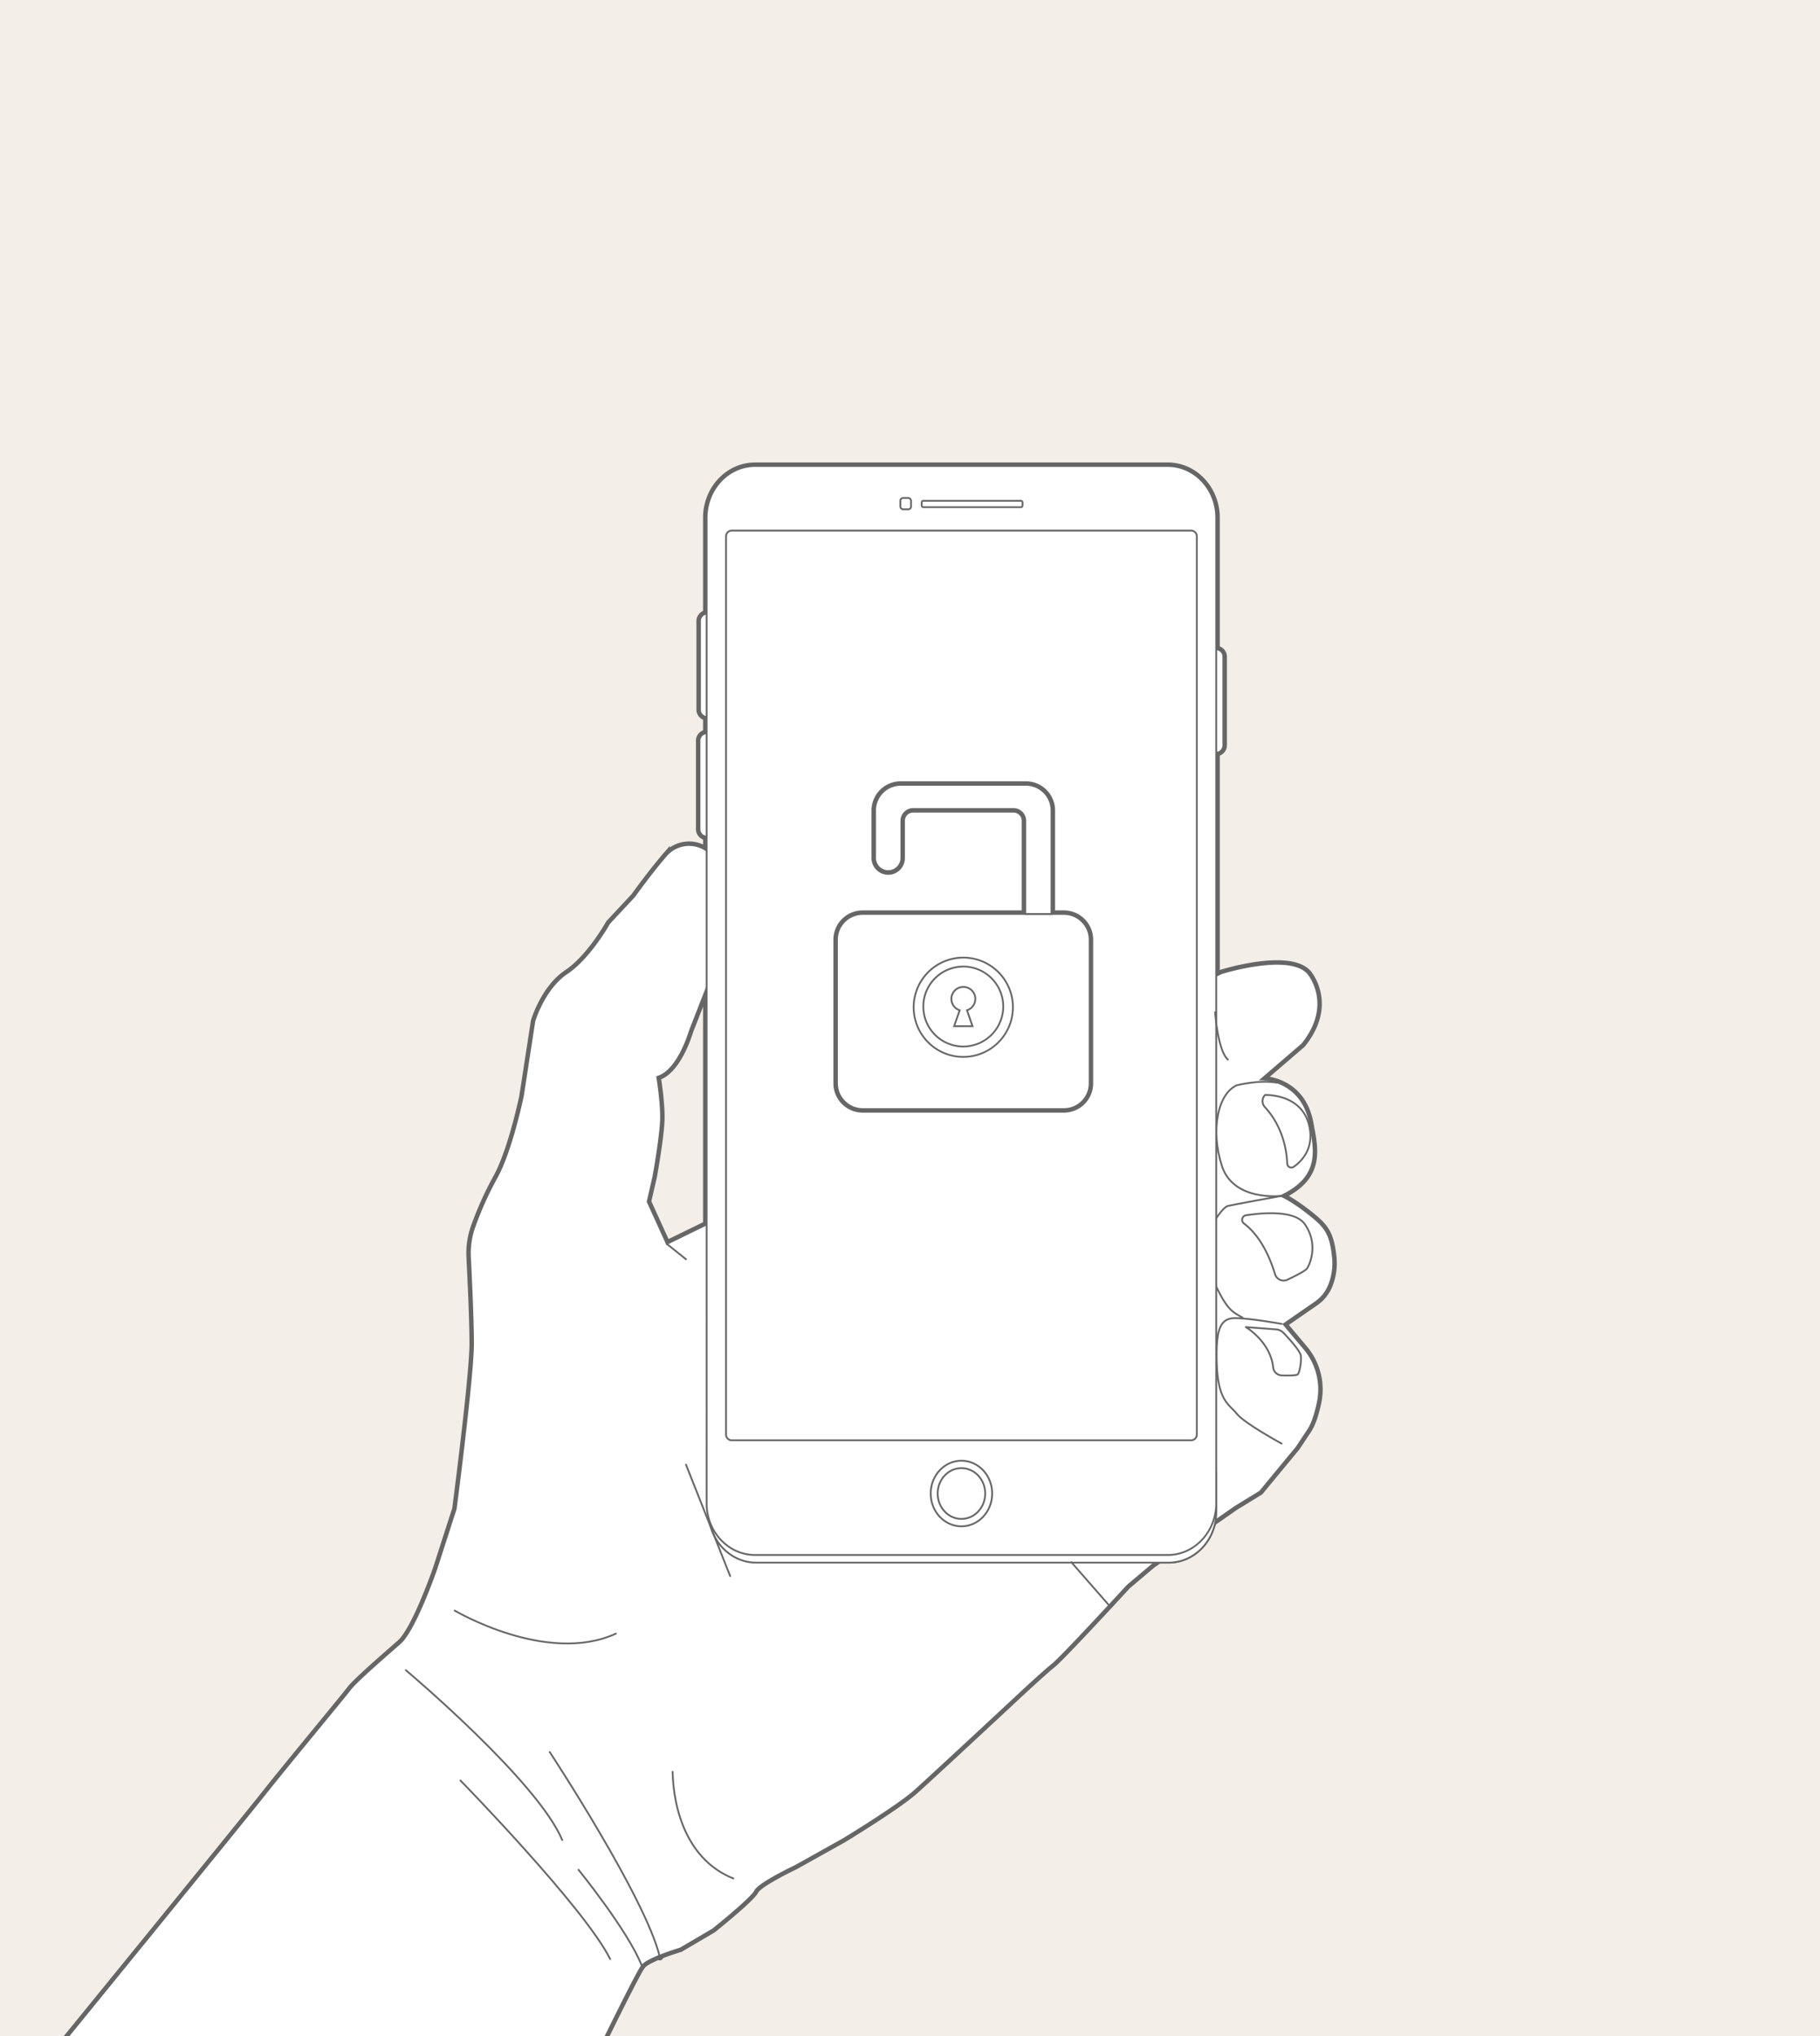 <svg xmlns="http://www.w3.org/2000/svg" viewBox="0 0 1018.04 1138.6"><defs><style>.cls-1{fill:#f4eee8;}.cls-2,.cls-3,.cls-4,.cls-5{fill:#666;}.cls-11,.cls-2,.cls-3,.cls-4,.cls-6,.cls-7,.cls-8,.cls-9{stroke:#666;}.cls-11,.cls-2,.cls-3,.cls-6,.cls-7,.cls-9{stroke-miterlimit:10;}.cls-2,.cls-3,.cls-4{stroke-width:4px;}.cls-11,.cls-3,.cls-4,.cls-7,.cls-8{stroke-linecap:round;}.cls-4,.cls-8{stroke-linejoin:round;}.cls-10,.cls-11,.cls-6{fill:#fff;}.cls-7,.cls-8,.cls-9{fill:none;}</style></defs><g id="Layer_1" data-name="Layer 1"><g id="Background"><rect class="cls-1" width="1018.04" height="1138.6"/></g></g><g id="Layer_2" data-name="Layer 2"><path class="cls-2" d="M394.72,475.34l1.89,1.25-1.08,75.16-9.66,24.69s-6.44,22.55-18.25,25.77c0,0,2.14,12.88,2.14,22.54S365.47,658,365.47,658l-3.22,14L373,695.61,683.27,544.23s37.58-11.81,48.31,0c0,0,15,17.18-3.22,39.73l-22.9,19.68s22.54-.36,27.2,24.33c2.89,15.37,6.44,30.07-16.11,40.8,0,0,5.37,2.15,15,9.67s12.65,11,14.07,24.92a32.74,32.74,0,0,1-2.16,15.19,21.11,21.11,0,0,1-7.72,9.73L718,740.53l11,13.08a35.31,35.31,0,0,1,8.15,30.46c-1.24,5.92-3,11.92-5.53,15.69l-6.44,9.66-20.4,24.7-14,8.58-46.16,32.21-14,11.81s-36.5,39.73-41.87,44S568.39,949,568.39,949s-47.24,44-56.9,52.6-39.73,26.85-39.73,26.85l-26.84,15s-20.4,9.66-22.55,14-23.62,21.48-23.62,21.48l-18.25,10.73s-18.25,5.37-21.47,9.67-23.62,46.16-23.62,46.16H32.64s104.14-127.76,116-142.79,44-53.68,47.24-58,19.33-18.25,27.92-25.77,20.4-41.87,20.4-41.87l10.73-33.28s9.67-74.08,9.67-92.34c0-12.9-1.08-36-1.71-48.42a43.94,43.94,0,0,1,2.65-17.37,188.29,188.29,0,0,1,11.94-26.54c8.59-15,15-46.17,15-46.17l6.44-41.87s5.37-18.25,18.26-26.84,23.62-27.91,23.62-27.91l14-15s9.35-13.08,17.86-22.91A16.88,16.88,0,0,1,394.72,475.34Z"/><path class="cls-3" d="M307.49,979.77s53.68,81.6,61.56,114.53"/><path class="cls-3" d="M716.91,740.35s-17.54-3.22-26.13-3.22-10.62,7-10.2,24.51c.54,22,7,23.62,11.28,29s25,16.64,25,16.64"/><path class="cls-4" d="M696.87,742.14s13.75,8.07,15.3,22.57a5,5,0,0,0,4.84,4.46c3.67.1,8.22.08,8.85-.55,1.07-1.07,2.14-6.8,1.79-10.38-.27-2.67-6.51-9.52-9.66-12.83a6.59,6.59,0,0,0-4.28-2Z"/><path class="cls-2" d="M717.34,668.67s-28.34,5.11-30.85,5.83-17.89,17.89-9.31,37.94,11.64,20.93,18.08,24.51"/><path class="cls-4" d="M695.87,684.24c5.1,3.82,12.31,11.85,17.36,28.36a5,5,0,0,0,7,3c4.25-2,9.62-4.79,10.67-6,1.79-2.15,6.8-14-1.08-25.05C724.3,676.78,707,678.1,697,679.6A2.58,2.58,0,0,0,695.87,684.24Z"/><path class="cls-4" d="M716.55,668.77S689.94,672,683.48,652s-2.28-40.44,8.36-45.09c0,0,12.55-3.22,22.43-1.43"/><path class="cls-2" d="M707.52,619.11c4.45,4.77,11.72,15,12.52,31.63a2.28,2.28,0,0,0,3.58,1.79c4.42-3.09,11.19-9.92,8.93-21.88-3.28-17.36-20.63-18.34-24.89-18.34h0A4.89,4.89,0,0,0,707.52,619.11Z"/><path class="cls-3" d="M227,934s73.54,61.74,87.5,95"/><rect class="cls-5" x="401.94" y="291.01" width="271.04" height="518.59"/><path class="cls-5" d="M671,293V807.6h-267V293H671m4-4h-275V811.6H675V289Z"/><path class="cls-5" d="M423,872.36c-13.87,0-25.16-12.08-25.16-26.92v-20.5H678.85v20.5c0,14.84-11.28,26.92-25.16,26.92Z"/><path class="cls-5" d="M676.85,826.94v18.5c0,13.74-10.39,24.92-23.16,24.92H423c-12.77,0-23.16-11.18-23.16-24.92v-18.5H676.85m4-4h-285v22.5c0,16,12.16,28.92,27.16,28.92H653.69c15,0,27.16-13,27.16-28.92v-22.5Z"/><path class="cls-2" d="M396.55,401h-1a4.17,4.17,0,0,1-4-4.28V347.43a4.17,4.17,0,0,1,4-4.28h1.16"/><path class="cls-2" d="M396.28,467.88h-1a4.17,4.17,0,0,1-4-4.28V414.3a4.17,4.17,0,0,1,4-4.28h1.16"/><path class="cls-2" d="M679.3,363.09h1a4.17,4.17,0,0,1,4,4.28v49.3a4.17,4.17,0,0,1-4,4.28h-1.16"/><rect class="cls-2" x="401.11" y="266.26" width="273.37" height="597.69" rx="12.07"/><path class="cls-2" d="M680.31,736.41V289.54c0-16-12.16-28.93-27.16-28.93H422.43c-15,0-27.17,12.95-27.17,28.93V840.67c0,16,12.16,28.92,27.17,28.92H653.15c15,0,27.16-13,27.16-28.92V789.56m0,0V736.41m-10.85,65.75a3.19,3.19,0,0,1-3.08,3.28H409.19a3.19,3.19,0,0,1-3.07-3.28V300a3.19,3.19,0,0,1,3.07-3.28H666.38a3.19,3.19,0,0,1,3.08,3.28Z"/><rect class="cls-2" x="503.62" y="278.47" width="5.98" height="6.36" rx="1.51"/><rect class="cls-2" x="515.57" y="280.06" width="56.39" height="3.58" rx="0.85"/><path class="cls-5" d="M537.79,852.06c-8.66,0-15.7-7.56-15.7-16.85s7-16.85,15.7-16.85,15.7,7.56,15.7,16.85S546.45,852.06,537.79,852.06Z"/><path class="cls-5" d="M537.79,820.36c7.56,0,13.7,6.66,13.7,14.85s-6.14,14.85-13.7,14.85-13.7-6.66-13.7-14.85,6.14-14.85,13.7-14.85m0-4c-9.78,0-17.7,8.44-17.7,18.85s7.92,18.85,17.7,18.85,17.7-8.44,17.7-18.85-7.92-18.85-17.7-18.85Z"/><path class="cls-5" d="M537.79,847.91c-6.51,0-11.8-5.7-11.8-12.7s5.29-12.7,11.8-12.7,11.8,5.7,11.8,12.7S544.3,847.91,537.79,847.91Z"/><path class="cls-5" d="M537.79,824.51c5.4,0,9.8,4.8,9.8,10.7s-4.4,10.7-9.8,10.7-9.8-4.8-9.8-10.7,4.4-10.7,9.8-10.7m0-4c-7.62,0-13.8,6.58-13.8,14.7s6.18,14.7,13.8,14.7,13.8-6.58,13.8-14.7-6.18-14.7-13.8-14.7Z"/><line class="cls-2" x1="598.99" y1="873.3" x2="621.53" y2="899.07"/><path class="cls-3" d="M254.35,900.68s51.53,30.6,90.18,12.88"/><line class="cls-3" x1="383.72" y1="819.08" x2="408.42" y2="881.36"/><line class="cls-3" x1="372.98" y1="695.61" x2="383.72" y2="704.2"/><path class="cls-3" d="M323.6,1045.62S351.51,1080,359,1099.31"/><path class="cls-4" d="M679.69,566.06s1.43,21.47,7.16,26.48"/><path class="cls-3" d="M257.57,995.7s69.25,70.86,83.74,99.85"/><path class="cls-2" d="M376.22,990.43c.43,21.8,8.33,50,34.34,60.2"/><path class="cls-6" d="M394.72,475.34l1.89,1.25-1.08,75.16-9.66,24.69s-6.44,22.55-18.25,25.77c0,0,2.14,12.88,2.14,22.54S365.47,658,365.47,658l-3.22,14L373,695.61,683.27,544.23s37.58-11.81,48.31,0c0,0,15,17.18-3.22,39.73l-22.9,19.68s22.54-.36,27.2,24.33c2.89,15.37,6.44,30.07-16.11,40.8,0,0,5.37,2.15,15,9.67s12.65,11,14.07,24.92a32.74,32.74,0,0,1-2.16,15.19,21.11,21.11,0,0,1-7.72,9.73L718,740.53l11,13.08a35.31,35.31,0,0,1,8.15,30.46c-1.24,5.92-3,11.92-5.53,15.69l-6.44,9.66-20.4,24.7-14,8.58-46.16,32.21-14,11.81s-36.5,39.73-41.87,44S568.39,949,568.39,949s-47.24,44-56.9,52.6-39.73,26.85-39.73,26.85l-26.84,15s-20.4,9.66-22.55,14-23.62,21.48-23.62,21.48l-18.25,10.73s-18.25,5.37-21.47,9.67-23.62,46.16-23.62,46.16H32.64s104.14-127.76,116-142.79,44-53.68,47.24-58,19.33-18.25,27.92-25.77,20.4-41.87,20.4-41.87l10.73-33.28s9.67-74.08,9.67-92.34c0-12.9-1.08-36-1.71-48.42a43.94,43.94,0,0,1,2.65-17.37,188.29,188.29,0,0,1,11.94-26.54c8.59-15,15-46.17,15-46.17l6.44-41.87s5.37-18.25,18.26-26.84,23.62-27.91,23.62-27.91l14-15s9.35-13.08,17.86-22.91A16.88,16.88,0,0,1,394.72,475.34Z"/><path class="cls-7" d="M307.49,979.77s53.68,81.6,61.56,114.53"/><path class="cls-7" d="M716.91,740.35s-17.54-3.22-26.13-3.22-10.62,7-10.2,24.51c.54,22,7,23.62,11.28,29s25,16.64,25,16.64"/><path class="cls-8" d="M696.87,742.14s13.75,8.07,15.3,22.57a5,5,0,0,0,4.84,4.46c3.67.1,8.22.08,8.85-.55,1.07-1.07,2.14-6.8,1.79-10.38-.27-2.67-6.51-9.52-9.66-12.83a6.59,6.59,0,0,0-4.28-2Z"/><path class="cls-9" d="M717.34,668.67s-28.34,5.11-30.85,5.83-17.89,17.89-9.31,37.94,11.64,20.93,18.08,24.51"/><path class="cls-8" d="M695.87,684.24c5.1,3.82,12.31,11.85,17.36,28.36a5,5,0,0,0,7,3c4.25-2,9.62-4.79,10.67-6,1.79-2.15,6.8-14-1.08-25.05C724.3,676.78,707,678.1,697,679.6A2.58,2.58,0,0,0,695.87,684.24Z"/><path class="cls-8" d="M716.55,668.77S689.94,672,683.48,652s-2.28-40.44,8.36-45.09c0,0,12.55-3.22,22.43-1.43"/><path class="cls-9" d="M707.52,619.11c4.45,4.77,11.72,15,12.52,31.63a2.28,2.28,0,0,0,3.58,1.79c4.42-3.09,11.19-9.92,8.93-21.88-3.28-17.36-20.63-18.34-24.89-18.34h0A4.89,4.89,0,0,0,707.52,619.11Z"/><path class="cls-7" d="M227,934s73.54,61.74,87.5,95"/><rect class="cls-10" x="399.94" y="289.01" width="275.04" height="522.59"/><path class="cls-10" d="M423,873.86c-14.7,0-26.66-12.75-26.66-28.42v-22H680.35v22c0,15.67-12,28.42-26.66,28.42Z"/><path class="cls-5" d="M679.85,823.94v21.5c0,15.4-11.73,27.92-26.16,27.92H423c-14.42,0-26.16-12.52-26.16-27.92v-21.5H679.85m1-1h-285v22.5c0,16,12.16,28.92,27.16,28.92H653.69c15,0,27.16-13,27.16-28.92v-22.5Z"/><path class="cls-6" d="M396.55,401h-1a4.17,4.17,0,0,1-4-4.28V347.43a4.17,4.17,0,0,1,4-4.28h1.16"/><path class="cls-6" d="M396.28,467.88h-1a4.17,4.17,0,0,1-4-4.28V414.3a4.17,4.17,0,0,1,4-4.28h1.16"/><path class="cls-6" d="M679.3,363.09h1a4.17,4.17,0,0,1,4,4.28v49.3a4.17,4.17,0,0,1-4,4.28h-1.16"/><rect class="cls-9" x="401.11" y="266.26" width="273.37" height="597.69" rx="12.07"/><path class="cls-6" d="M680.31,736.41V289.54c0-16-12.16-28.93-27.16-28.93H422.43c-15,0-27.17,12.95-27.17,28.93V840.67c0,16,12.16,28.92,27.17,28.92H653.15c15,0,27.16-13,27.16-28.92V789.56m0,0V736.41m-10.85,65.75a3.19,3.19,0,0,1-3.08,3.28H409.19a3.19,3.19,0,0,1-3.07-3.28V300a3.19,3.19,0,0,1,3.07-3.28H666.38a3.19,3.19,0,0,1,3.08,3.28Z"/><rect class="cls-9" x="503.62" y="278.47" width="5.98" height="6.36" rx="1.51"/><rect class="cls-9" x="515.57" y="280.06" width="56.39" height="3.58" rx="0.85"/><path class="cls-5" d="M537.79,817.36c9.21,0,16.7,8,16.7,17.85s-7.49,17.85-16.7,17.85-16.7-8-16.7-17.85,7.49-17.85,16.7-17.85m0-1c-9.78,0-17.7,8.44-17.7,18.85s7.92,18.85,17.7,18.85,17.7-8.44,17.7-18.85-7.92-18.85-17.7-18.85Z"/><path class="cls-5" d="M537.79,821.51c7.06,0,12.8,6.15,12.8,13.7s-5.74,13.7-12.8,13.7-12.8-6.15-12.8-13.7,5.74-13.7,12.8-13.7m0-1c-7.62,0-13.8,6.58-13.8,14.7s6.18,14.7,13.8,14.7,13.8-6.58,13.8-14.7-6.18-14.7-13.8-14.7Z"/><line class="cls-6" x1="598.99" y1="873.3" x2="621.53" y2="899.07"/><path class="cls-11" d="M254.35,900.68s51.53,30.6,90.18,12.88"/><line class="cls-11" x1="383.72" y1="819.08" x2="408.42" y2="881.36"/><line class="cls-11" x1="372.98" y1="695.61" x2="383.72" y2="704.2"/><path class="cls-7" d="M323.6,1045.62S351.51,1080,359,1099.31"/><path class="cls-8" d="M679.69,566.06s1.43,21.47,7.16,26.48"/><path class="cls-7" d="M257.57,995.7s69.25,70.86,83.74,99.85"/><path class="cls-9" d="M376.22,990.43c.43,21.8,8.33,50,34.34,60.2"/><rect class="cls-5" x="468.17" y="511.11" width="141.33" height="109.11" rx="14.36"/><path class="cls-5" d="M595.13,622.22H482.53a16.38,16.38,0,0,1-16.36-16.36V525.47a16.38,16.38,0,0,1,16.36-16.36h112.6a16.38,16.38,0,0,1,16.36,16.36v80.39A16.38,16.38,0,0,1,595.13,622.22ZM482.53,513.11a12.37,12.37,0,0,0-12.36,12.36v80.39a12.37,12.37,0,0,0,12.36,12.36h112.6a12.37,12.37,0,0,0,12.36-12.36V525.47a12.37,12.37,0,0,0-12.36-12.36Z"/><path class="cls-5" d="M504.17,479.53V459a6.59,6.59,0,0,1,6.59-6.59h56.15A6.59,6.59,0,0,1,573.5,459v52.12h14.68V453.22a14.31,14.31,0,0,0-14.31-14.31H503.79a14.31,14.31,0,0,0-14.31,14.31v26.31a7.35,7.35,0,0,0,7.34,7.35h0A7.35,7.35,0,0,0,504.17,479.53Z"/><path class="cls-5" d="M590.18,513.11H571.5V459a4.6,4.6,0,0,0-4.59-4.59H510.76a4.6,4.6,0,0,0-4.59,4.59v20.54a9.35,9.35,0,1,1-18.69,0V453.22a16.33,16.33,0,0,1,16.31-16.31h70.08a16.33,16.33,0,0,1,16.31,16.31Zm-14.68-4h10.68V453.22a12.32,12.32,0,0,0-12.31-12.31H503.79a12.32,12.32,0,0,0-12.31,12.31v26.31a5.35,5.35,0,1,0,10.69,0V459a8.6,8.6,0,0,1,8.59-8.59h56.15A8.61,8.61,0,0,1,575.5,459Z"/><circle class="cls-5" cx="538.83" cy="562.88" r="22.34"/><path class="cls-5" d="M538.83,587.23a24.35,24.35,0,1,1,24.34-24.35A24.37,24.37,0,0,1,538.83,587.23Zm0-44.69a20.35,20.35,0,1,0,20.34,20.34A20.36,20.36,0,0,0,538.83,542.54Z"/><path class="cls-5" d="M545.52,558.6a6.69,6.69,0,1,0-8.73,6.37l-3.1,8.89H544l-3.1-8.89A6.69,6.69,0,0,0,545.52,558.6Z"/><path class="cls-5" d="M546.79,575.86H530.87l3.44-9.84a8.69,8.69,0,1,1,9.05,0Zm-10.28-4h4.65l-2.33-6.67Zm2.32-18a4.69,4.69,0,0,0-1.43,9.15l1.43.46,1.43-.46a4.69,4.69,0,0,0-1.43-9.15Z"/><circle class="cls-5" cx="538.83" cy="563.28" r="27.75"/><path class="cls-5" d="M538.83,593a29.76,29.76,0,1,1,29.76-29.76A29.79,29.79,0,0,1,538.83,593Zm0-55.51a25.76,25.76,0,1,0,25.76,25.75A25.78,25.78,0,0,0,538.83,537.53Z"/><rect class="cls-10" x="468.17" y="511.11" width="141.33" height="109.11" rx="14.36"/><path class="cls-5" d="M595.13,620.72H482.53a14.88,14.88,0,0,1-14.86-14.86V525.47a14.88,14.88,0,0,1,14.86-14.86h112.6A14.88,14.88,0,0,1,610,525.47v80.39A14.87,14.87,0,0,1,595.13,620.72ZM482.53,511.61a13.88,13.88,0,0,0-13.86,13.86v80.39a13.88,13.88,0,0,0,13.86,13.86h112.6A13.87,13.87,0,0,0,609,605.86V525.47a13.87,13.87,0,0,0-13.86-13.86Z"/><path class="cls-10" d="M504.17,479.53V459a6.59,6.59,0,0,1,6.59-6.59h56.15A6.59,6.59,0,0,1,573.5,459v52.12h14.68V453.22a14.31,14.31,0,0,0-14.31-14.31H503.79a14.31,14.31,0,0,0-14.31,14.31v26.31a7.35,7.35,0,0,0,7.34,7.35h0A7.35,7.35,0,0,0,504.17,479.53Z"/><path class="cls-5" d="M588.68,511.61H573V459a6.1,6.1,0,0,0-6.09-6.09H510.76a6.09,6.09,0,0,0-6.09,6.09v20.54a7.85,7.85,0,1,1-15.69,0V453.22a14.82,14.82,0,0,1,14.81-14.81h70.08a14.82,14.82,0,0,1,14.81,14.81Zm-14.68-1h13.68V453.22a13.82,13.82,0,0,0-13.81-13.81H503.79A13.83,13.83,0,0,0,490,453.22v26.31a6.85,6.85,0,1,0,13.69,0V459a7.1,7.1,0,0,1,7.09-7.09h56.15A7.1,7.1,0,0,1,574,459Z"/><circle class="cls-10" cx="538.83" cy="562.88" r="22.34"/><path class="cls-5" d="M538.83,585.73a22.85,22.85,0,1,1,22.84-22.85A22.87,22.87,0,0,1,538.83,585.73Zm0-44.69a21.85,21.85,0,1,0,21.84,21.84A21.87,21.87,0,0,0,538.83,541Z"/><path class="cls-10" d="M545.52,558.6a6.69,6.69,0,1,0-8.73,6.37l-3.1,8.89H544l-3.1-8.89A6.69,6.69,0,0,0,545.52,558.6Z"/><path class="cls-5" d="M544.68,574.36H533l3.18-9.09a7.19,7.19,0,1,1,5.35,0Zm-10.29-1h8.88l-3-8.71.49-.16a6.19,6.19,0,1,0-3.78,0l.49.16Z"/><path class="cls-5" d="M538.83,591.54a28.26,28.26,0,1,1,28.26-28.26A28.29,28.29,0,0,1,538.83,591.54Zm0-55.51a27.26,27.26,0,1,0,27.26,27.25A27.28,27.28,0,0,0,538.83,536Z"/></g></svg>